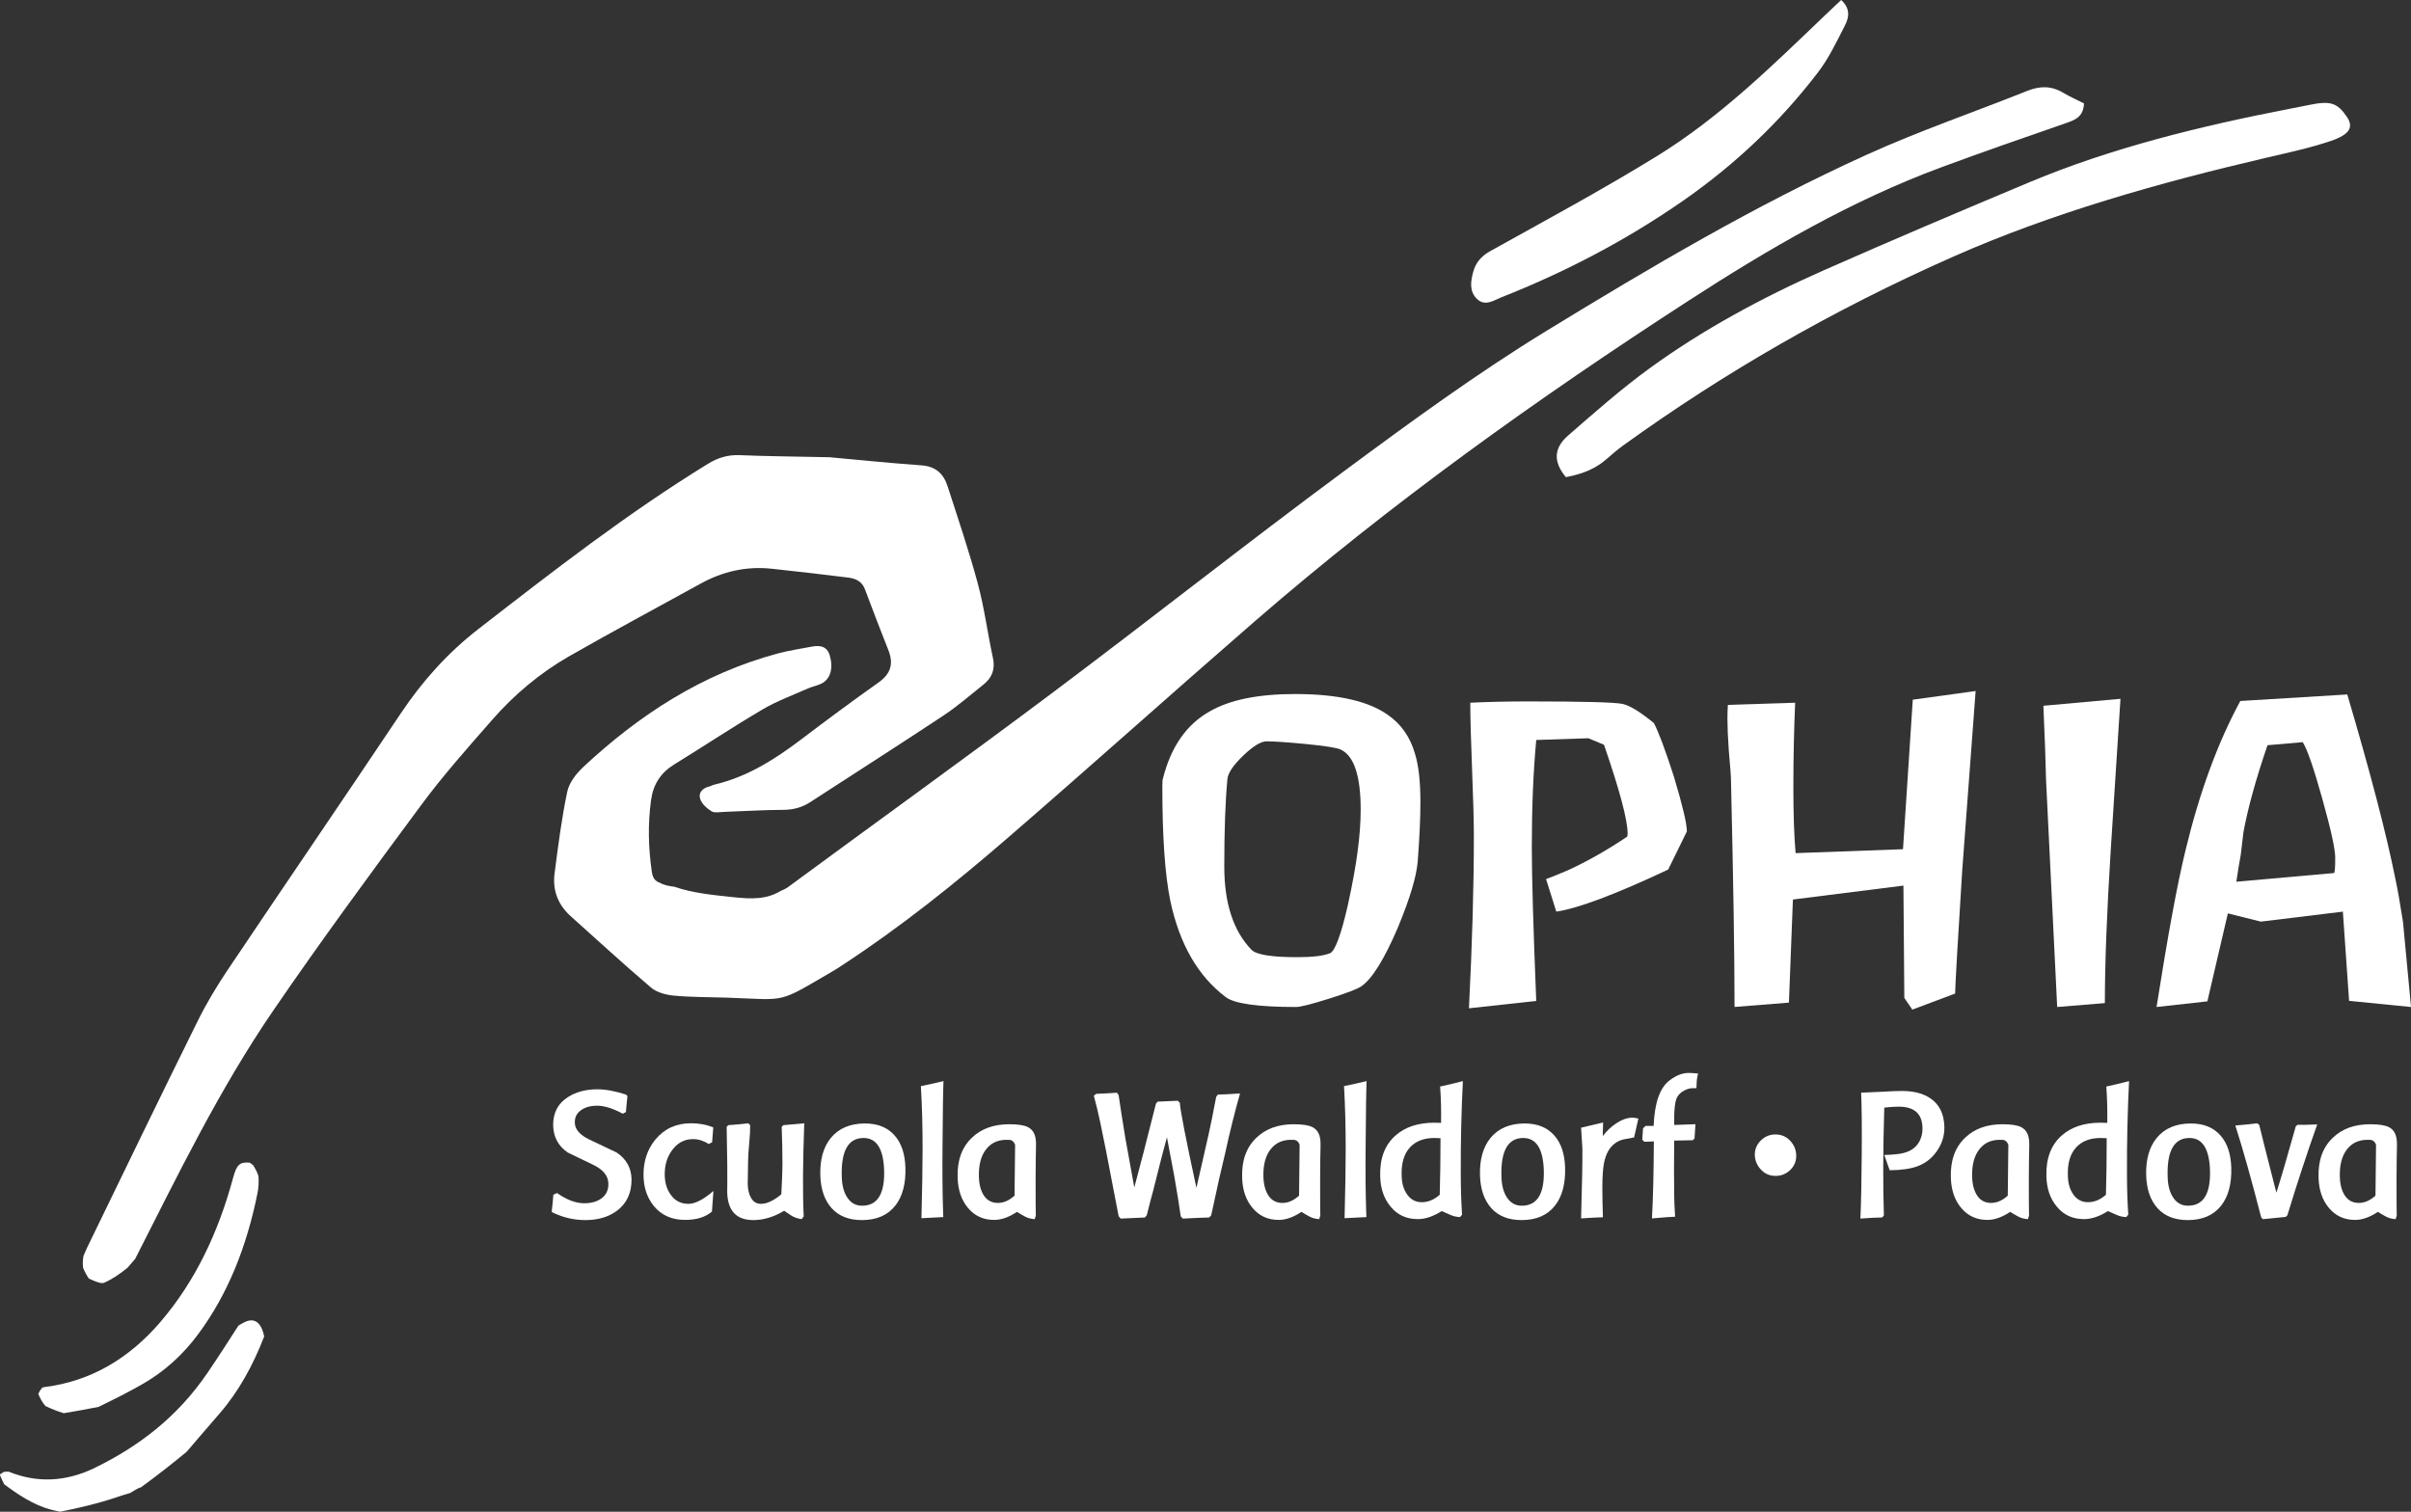 <?xml version="1.0" encoding="utf-8"?>
<!-- Generator: Adobe Illustrator 16.0.0, SVG Export Plug-In . SVG Version: 6.00 Build 0)  -->
<!DOCTYPE svg PUBLIC "-//W3C//DTD SVG 1.1//EN" "http://www.w3.org/Graphics/SVG/1.1/DTD/svg11.dtd">
<svg version="1.1" id="Layer_1" xmlns="http://www.w3.org/2000/svg" xmlns:xlink="http://www.w3.org/1999/xlink" x="0px" y="0px"
	 width="192.613px" height="120.786px" viewBox="0 0 192.613 120.786" enable-background="new 0 0 192.613 120.786"
	 xml:space="preserve">
<rect x="0" y="0" width="192.613" height="120.786" fill="#333333" stroke="none"/>
<path fill="#FFFFFF" d="M110.875,57.118c-1.567-1.109-4.034-1.666-7.405-1.666c-2.92,0-5.176,0.452-6.765,1.354
	c-1.898,1.041-3.168,2.855-3.811,5.446c-0.023,0.045-0.035,0.275-0.035,0.69c0,3.978,0.215,6.995,0.641,9.054
	c0.735,3.443,2.208,5.998,4.415,7.664c0.688,0.531,2.563,0.797,5.625,0.797c0.356,0,1.247-0.226,2.672-0.676
	c1.423-0.451,2.278-0.779,2.562-0.988c0.854-0.603,1.815-2.15,2.885-4.646c0.973-2.336,1.507-4.117,1.603-5.341
	c0.141-1.851,0.214-3.423,0.214-4.718c0-1.641-0.144-2.924-0.429-3.849C112.666,58.898,111.942,57.858,110.875,57.118
	 M108.454,68.06c-0.145,1.132-0.404,2.562-0.783,4.294c-0.547,2.379-1.021,3.648-1.424,3.811c-0.522,0.207-1.391,0.312-2.601,0.312
	c-2.064,0-3.287-0.197-3.666-0.591c-1.448-1.5-2.173-3.715-2.173-6.647c0-2.909,0.084-5.241,0.25-6.997
	c0.047-0.484,0.468-1.107,1.263-1.87c0.796-0.762,1.42-1.142,1.87-1.142c0.545,0,1.565,0.068,3.062,0.208
	c1.637,0.161,2.588,0.312,2.849,0.45c1.067,0.484,1.603,2.089,1.603,4.813C108.703,65.717,108.619,66.836,108.454,68.06"/>
<path fill="#FFFFFF" d="M132.128,57.773c-1.068-0.876-1.895-1.385-2.475-1.523c-0.582-0.139-3.104-0.208-7.564-0.208
	c-1.613,0-3.157,0.034-4.629,0.104c0,1.155,0.048,2.927,0.143,5.315c0.096,2.391,0.143,4.197,0.143,5.42
	c0,3.902-0.13,8.463-0.392,13.681l5.375-0.589c-0.235-5.816-0.354-9.928-0.354-12.328c0-3.141,0.118-5.979,0.354-8.521l4.167-0.139
	l1.246,0.52c1.258,3.647,1.887,6.015,1.887,7.1c0,0.093-0.013,0.173-0.034,0.242c-1.615,1.086-3.204,1.985-4.771,2.702
	c-0.761,0.322-1.331,0.555-1.71,0.691l0.818,2.598c1.731-0.254,4.711-1.373,8.937-3.36l1.495-3.046c0-0.623-0.345-2.077-1.031-4.364
	C133.041,59.921,132.507,58.49,132.128,57.773"/>
<path fill="#FFFFFF" d="M152.029,67.851l-8.579,0.313c-0.119-1.34-0.179-3.084-0.179-5.23c0-2.332,0.048-4.594,0.143-6.788
	l-5.375,0.173c-0.024,0.347-0.036,0.717-0.036,1.109c0,0.625,0.036,1.458,0.106,2.497c0.117,1.295,0.18,2.115,0.18,2.463
	c0.188,8.022,0.283,14.046,0.283,18.067l4.344-0.347l0.319-8.237l8.829-1.113l0.071,8.973l0.641,0.936l3.417-1.283
	c0.024-0.944,0.215-4.236,0.57-9.868l1.069-14.305l-5.021,0.693L152.029,67.851z"/>
<path fill="#FFFFFF" d="M163.457,62.32l0.89,18.138l3.809-0.312c0-3.146,0.154-7.19,0.464-12.138
	c0.261-4.047,0.522-8.104,0.783-12.174l-6.158,0.556C163.362,59.072,163.433,61.047,163.457,62.32"/>
<path fill="#FFFFFF" d="M191.972,73.642c-0.236-1.507-0.438-2.644-0.604-3.408c-0.713-3.569-1.994-8.487-3.846-14.747l-8.544,0.521
	c-1.805,3.329-3.264,7.305-4.379,11.93c-0.642,2.613-1.412,6.786-2.314,12.52l4.06-0.451l1.637-7.028l2.636,0.657l6.552-0.797
	l0.497,7.127l4.948,0.492L191.972,73.642z M186.455,69.756l-7.797,0.693c0.142-0.947,0.261-1.664,0.354-2.148
	c0.095-0.807,0.167-1.406,0.214-1.801c0.355-1.938,0.998-4.26,1.923-6.959l2.813-0.244c0.354,0.555,0.878,2.062,1.564,4.521
	c0.688,2.458,1.032,4.022,1.032,4.69C186.562,69.34,186.525,69.756,186.455,69.756"/>
<path fill="#FFFFFF" d="M155.109,13.359c3.272-1.212,6.57-2.354,9.867-3.498c0.756-0.262,1.468-0.489,1.512-1.598
	c-0.524-0.267-1.124-0.532-1.683-0.863c-0.938-0.557-1.852-0.537-2.854-0.137c-4.259,1.704-8.618,3.193-12.786,5.083
	c-8.896,4.032-17.29,8.993-25.585,14.069c-5.604,3.429-10.931,7.324-16.209,11.233c-7.85,5.808-15.502,11.867-23.314,17.721
	c-6.974,5.227-14.054,10.317-21.072,15.487c-0.197,0.146-0.402,0.244-0.61,0.326c-1.144,0.684-2.269,0.664-3.832,0.498
	c-1.606-0.174-3.178-0.317-4.674-0.829c-0.431-0.052-0.852-0.138-1.148-0.317c-0.36-0.115-0.573-0.363-0.646-0.865
	c-0.28-1.92-0.329-3.826-0.061-5.754c0.175-1.261,0.771-2.174,1.864-2.847c2.355-1.45,4.66-2.983,7.043-4.386
	c1.139-0.67,2.406-1.133,3.621-1.674c0.348-0.154,0.74-0.218,1.078-0.388c0.726-0.362,0.966-1.22,0.671-2.24
	c-0.226-0.777-0.81-0.837-1.48-0.708c-0.891,0.172-1.795,0.303-2.669,0.538c-6.029,1.619-11.065,4.892-15.539,9.066
	c-0.566,0.529-1.135,1.26-1.286,1.979c-0.454,2.158-0.733,4.353-1.014,6.541c-0.171,1.332,0.268,2.498,1.306,3.424
	c2.127,1.896,4.219,3.835,6.394,5.681c0.46,0.394,1.198,0.589,1.831,0.647c1.382,0.131,2.778,0.115,4.169,0.16
	c5.018,0.166,3.966,0.555,8.753-2.246c0.164-0.096,0.32-0.205,0.48-0.311c4.684-3.057,9.031-6.541,13.241-10.18
	c6.62-5.723,13.129-11.57,19.736-17.305c10.871-9.435,22.57-17.795,34.674-25.635C141.305,19.874,147.886,16.034,155.109,13.359"/>
<path fill="#FFFFFF" d="M55.976,46.629c1.766-0.975,3.652-1.403,5.671-1.188c2.045,0.217,4.088,0.455,6.129,0.709
	c0.587,0.074,1.091,0.305,1.323,0.929c0.609,1.63,1.234,3.255,1.875,4.874c0.42,1.063,0.203,1.87-0.771,2.563
	c-2.099,1.488-4.165,3.019-6.214,4.573c-2.1,1.593-4.298,2.984-6.922,3.603c-0.139,0.031-0.265,0.116-0.402,0.146
	c-0.562,0.133-0.896,0.522-0.72,1.021c0.138,0.383,0.534,0.74,0.906,0.965c0.247,0.146,0.654,0.055,0.99,0.045
	c1.582-0.056,3.163-0.158,4.746-0.164c0.803-0.004,1.498-0.195,2.158-0.625c3.555-2.312,7.133-4.594,10.667-6.936
	c1.107-0.735,2.112-1.621,3.155-2.449c0.694-0.549,0.95-1.233,0.758-2.125c-0.426-1.973-0.683-3.986-1.206-5.933
	c-0.708-2.628-1.585-5.213-2.424-7.807c-0.312-0.964-0.931-1.565-2.069-1.648c-2.726-0.197-5.443-0.476-7.37-0.65
	c-2.914-0.061-5.025-0.075-7.134-0.165c-0.956-0.042-1.756,0.194-2.565,0.691c-6.438,3.955-12.37,8.57-18.315,13.181
	c-2.486,1.93-4.5,4.183-6.226,6.762c-4.573,6.836-9.219,13.627-13.804,20.459c-0.893,1.328-1.725,2.713-2.432,4.144
	C12.813,87.603,9.9,93.627,6.977,99.647c-0.107,0.225-0.21,0.457-0.305,0.689c-0.062,0.326-0.075,0.65-0.029,0.971
	c0.125,0.309,0.282,0.59,0.458,0.852c0.309,0.146,0.622,0.273,0.948,0.355c0.078-0.006,0.157,0,0.238-0.01
	c0.684-0.299,1.305-0.727,1.9-1.213c0.208-0.234,0.414-0.473,0.614-0.713c3.427-6.742,6.732-13.562,11.025-19.832
	c3.817-5.576,7.827-11.031,11.855-16.468c1.742-2.353,3.704-4.552,5.637-6.763c1.759-2.01,3.808-3.736,6.139-5.074
	C48.931,50.451,52.468,48.565,55.976,46.629"/>
<path fill="#FFFFFF" d="M187.474,9.309c-0.758-1.105-1.319-1.275-3.014-0.92c-0.503,0.105-1.009,0.2-1.516,0.298
	c-7.224,1.401-14.272,3.135-20.766,5.853c-5.52,2.311-11.021,4.645-16.457,7.046c-5.069,2.239-9.757,4.812-13.853,7.781
	c-2.365,1.714-4.466,3.582-6.586,5.424c-1.247,1.084-1.128,2.2-0.185,3.333c1.44-0.268,2.439-0.735,3.229-1.429
	c0.438-0.384,0.884-0.768,1.378-1.124c7.905-5.704,16.665-10.798,26.434-15.107c7.764-3.425,16.229-5.836,24.916-7.861
	c1.735-0.404,3.508-0.784,5.146-1.34C187.779,10.729,188.034,10.127,187.474,9.309"/>
<path fill="#FFFFFF" d="M19.566,105.627c-0.173,0.082-0.347,0.182-0.517,0.287c-0.813,1.269-1.629,2.535-2.47,3.771
	c-2.451,3.604-5.567,5.904-8.959,7.572c-2.365,1.162-4.688,1.244-6.938,0.322c-0.123,0.012-0.245,0.016-0.367,0.021
	c-0.104,0.067-0.208,0.137-0.316,0.196c0.007,0.043,0.013,0.086,0.021,0.125c0.099,0.229,0.208,0.449,0.316,0.672
	c1.144,0.854,2.342,1.637,3.649,2.002c0.271,0.076,0.547,0.129,0.819,0.189c1.513-0.302,3.015-0.65,4.48-1.146
	c0.374-0.127,0.744-0.245,1.119-0.35c0.217-0.143,0.444-0.271,0.685-0.396c0.051-0.025,0.108-0.042,0.166-0.051
	c1.249-0.908,2.464-1.862,3.658-2.846c0.861-1.006,1.721-2.014,2.588-3.009c1.561-1.788,2.711-3.896,3.605-6.204
	C20.958,106.006,20.537,105.167,19.566,105.627"/>
<path fill="#FFFFFF" d="M5.09,112.913c0.93-0.158,1.86-0.313,2.781-0.504c1.221-0.596,2.438-1.197,3.621-1.884
	c1.649-0.961,3.113-2.271,4.329-3.912c2.431-3.272,3.904-7.094,4.748-11.269c0.094-0.465,0.115-0.926,0.079-1.381
	c-0.096-0.305-0.25-0.582-0.414-0.857c-0.09-0.077-0.187-0.145-0.284-0.21c-0.817-0.083-1.056,0.196-1.333,1.229
	c-1.169,4.332-3.004,8.219-5.771,11.463c-2.554,2.994-5.629,4.768-9.244,5.231c-0.076,0.011-0.135,0.024-0.203,0.037
	c-0.143,0.149-0.259,0.324-0.339,0.526c0.146,0.349,0.331,0.675,0.567,0.955C4.103,112.57,4.59,112.76,5.09,112.913"/>
<path fill="#FFFFFF" d="M119.954,23.751c5.139-2.029,9.993-4.574,14.514-7.718c4.135-2.874,7.743-6.292,10.778-10.262
	c0.873-1.141,1.498-2.473,2.154-3.757c0.315-0.618,0.444-1.329-0.31-2.014c-0.438,0.414-0.863,0.811-1.284,1.213
	c-4.224,4.047-8.408,8.164-13.436,11.261c-4.344,2.675-8.847,5.105-13.312,7.588c-0.743,0.413-1.17,0.937-1.372,1.687
	c-0.197,0.74-0.311,1.524,0.298,2.125C118.638,24.515,119.325,24,119.954,23.751"/>
<path fill="#FFFFFF" d="M46.756,97.483c-0.923,0-1.819-0.214-2.683-0.643c0.05-0.405,0.094-0.868,0.134-1.385l0.297-0.133
	c0.766,0.545,1.492,0.817,2.176,0.817c0.537,0,0.979-0.119,1.328-0.358c0.406-0.275,0.604-0.68,0.596-1.205
	c-0.009-0.607-0.394-1.1-1.147-1.476c-0.695-0.339-1.396-0.677-2.102-1.015c-0.755-0.518-1.143-1.242-1.164-2.176
	c-0.008-0.994,0.384-1.744,1.18-2.25c0.645-0.418,1.431-0.625,2.354-0.625c0.656,0,1.426,0.141,2.311,0.43l0.089,0.136
	c-0.05,0.418-0.089,0.835-0.119,1.252l-0.254,0.133c-0.784-0.426-1.471-0.642-2.058-0.642c-0.486,0-0.889,0.105-1.207,0.314
	c-0.387,0.238-0.576,0.586-0.566,1.043c0.01,0.535,0.402,0.988,1.177,1.354c0.716,0.349,1.438,0.692,2.163,1.03
	c0.774,0.516,1.172,1.226,1.192,2.131c0.009,1.093-0.378,1.933-1.162,2.52C48.624,97.234,47.78,97.483,46.756,97.483"/>
<path fill="#FFFFFF" d="M56.891,91.267l-0.268,0.135c-0.418-0.258-0.834-0.389-1.252-0.389c-0.695,0-1.256,0.299-1.684,0.896
	c-0.388,0.525-0.583,1.162-0.583,1.906c0,0.657,0.159,1.203,0.479,1.641c0.337,0.486,0.809,0.729,1.416,0.729
	c0.536,0,1.202-0.343,1.997-1.028c-0.061,0.774-0.1,1.322-0.119,1.641c-0.508,0.447-1.223,0.67-2.146,0.67
	c-1.063,0-1.897-0.373-2.504-1.117c-0.546-0.678-0.818-1.51-0.818-2.504c0-1.094,0.317-2.026,0.951-2.803
	c0.719-0.864,1.666-1.297,2.85-1.297c0.635,0,1.228,0.109,1.772,0.328C56.94,90.534,56.911,90.931,56.891,91.267"/>
<path fill="#FFFFFF" d="M64.208,97.184l-0.164,0.225c-0.277-0.041-0.532-0.121-0.759-0.244c-0.011-0.01-0.225-0.15-0.643-0.426
	c-0.825,0.496-1.644,0.744-2.458,0.744c-1.373,0-2.067-0.761-2.088-2.279c0.021-1.144,0.005-2.865-0.044-5.172l0.134-0.134
	c0.456-0.03,0.988-0.08,1.594-0.149l0.15,0.149c0.008,0.354-0.015,0.834-0.075,1.431c-0.06,0.655-0.089,1.113-0.089,1.371
	c-0.02,0.885-0.031,1.52-0.031,1.906c0.012,0.457,0.104,0.836,0.285,1.133c0.178,0.299,0.437,0.447,0.774,0.447
	c0.468,0,1.008-0.253,1.625-0.76c0.009-0.18,0.03-0.592,0.059-1.237c0.021-0.526,0.031-0.942,0.031-1.252
	c0-0.903-0.021-1.872-0.06-2.905l0.134-0.134c0.119-0.011,0.676-0.062,1.669-0.149C64.134,92.943,64.119,95.422,64.208,97.184"/>
<path fill="#FFFFFF" d="M68.859,97.483c-1.033,0-1.836-0.312-2.408-0.938c-0.57-0.627-0.876-1.496-0.916-2.609
	c-0.04-1.271,0.238-2.275,0.835-3.01c0.634-0.776,1.549-1.162,2.741-1.162c1.014,0,1.805,0.322,2.369,0.969
	c0.538,0.615,0.82,1.467,0.852,2.549c0.04,1.28-0.224,2.289-0.791,3.025C70.934,97.09,70.042,97.483,68.859,97.483 M68.992,90.924
	c-1.232,0-1.813,1.039-1.743,3.115c0.019,0.666,0.159,1.203,0.418,1.608c0.287,0.457,0.688,0.688,1.206,0.688
	c1.232,0,1.818-0.951,1.759-2.848C70.572,91.78,70.025,90.924,68.992,90.924"/>
<path fill="#FFFFFF" d="M75.297,91.625c-0.02,1.986-0.004,3.707,0.045,5.156l0.016,0.463c-0.428,0.02-1.009,0.049-1.744,0.088
	c0.06-2.385,0.091-4.23,0.091-5.543c0-1.838-0.045-3.508-0.136-5.008c0.537-0.109,1.139-0.244,1.806-0.402
	C75.342,87.075,75.317,88.825,75.297,91.625"/>
<path fill="#FFFFFF" d="M82.734,94.167c0,1.734,0.005,2.721,0.017,2.959l-0.09,0.283c-0.3-0.02-0.559-0.09-0.774-0.207
	c-0.22-0.117-0.432-0.242-0.641-0.375c-0.646,0.428-1.252,0.643-1.819,0.643c-0.874,0-1.579-0.328-2.116-0.983
	c-0.506-0.616-0.773-1.405-0.806-2.37c-0.05-1.381,0.333-2.453,1.146-3.22c0.746-0.716,1.739-1.071,2.981-1.071
	c0.705,0,1.207,0.078,1.505,0.238c0.396,0.209,0.605,0.605,0.626,1.193c0.009,0.07,0.003,0.488-0.015,1.254
	C82.739,93.347,82.734,93.898,82.734,94.167 M80.618,91.075c-0.785-0.05-1.392,0.19-1.818,0.725
	c-0.427,0.529-0.626,1.277-0.595,2.242c0.019,0.625,0.157,1.127,0.416,1.506c0.259,0.375,0.625,0.564,1.103,0.564
	c0.456,0,0.899-0.193,1.327-0.582c0.03-2.225,0.045-3.566,0.045-4.023c0-0.078-0.045-0.17-0.134-0.274
	C80.871,91.125,80.757,91.075,80.618,91.075"/>
<path fill="#FFFFFF" d="M97.876,92.148c-0.269,1.083-0.641,2.737-1.116,4.963l-0.163,0.164c-0.716,0.021-1.417,0.05-2.103,0.089
	l-0.165-0.179c-0.129-0.925-0.304-2.003-0.521-3.233c-0.357-1.889-0.552-2.916-0.582-3.086c-0.248,0.895-0.616,2.32-1.103,4.278
	c-0.119,0.417-0.287,1.067-0.506,1.95l-0.149,0.181c-0.378,0.011-1.025,0.04-1.938,0.089l-0.163-0.193
	c-0.229-1.172-0.566-2.926-1.014-5.262c-0.198-0.992-0.344-1.703-0.433-2.131c-0.169-0.804-0.348-1.551-0.536-2.234l0.194-0.149
	c0.576-0.021,1.127-0.05,1.654-0.09l0.134,0.194c0.108,0.765,0.287,1.906,0.536,3.428l0.716,3.949
	c0.407-1.49,0.982-3.721,1.729-6.692l0.134-0.164c0.279-0.011,0.814-0.035,1.609-0.071l0.164,0.161
	c0.041,0.627,0.482,2.894,1.327,6.798l0.969-4.248c0.15-0.656,0.352-1.664,0.611-3.025l0.134-0.18
	c0.467-0.01,1.059-0.039,1.771-0.09C98.652,88.814,98.255,90.409,97.876,92.148"/>
<path fill="#FFFFFF" d="M105.464,94.167c0,1.734,0.005,2.721,0.015,2.959l-0.089,0.283c-0.299-0.02-0.558-0.09-0.773-0.207
	c-0.221-0.117-0.435-0.242-0.644-0.375c-0.646,0.428-1.252,0.643-1.817,0.643c-0.876,0-1.579-0.328-2.114-0.983
	c-0.508-0.616-0.777-1.405-0.808-2.37c-0.05-1.381,0.333-2.453,1.147-3.22c0.746-0.716,1.739-1.071,2.98-1.071
	c0.705,0,1.206,0.078,1.507,0.238c0.396,0.209,0.604,0.605,0.626,1.193c0.008,0.07,0.003,0.488-0.017,1.254
	C105.469,93.347,105.464,93.898,105.464,94.167 M103.348,91.075c-0.786-0.05-1.392,0.19-1.819,0.725
	c-0.427,0.529-0.626,1.277-0.595,2.242c0.02,0.625,0.159,1.127,0.418,1.506c0.257,0.375,0.624,0.564,1.102,0.564
	c0.457,0,0.899-0.193,1.327-0.582c0.028-2.225,0.044-3.566,0.044-4.023c0-0.078-0.044-0.17-0.135-0.274
	C103.6,91.125,103.485,91.075,103.348,91.075"/>
<path fill="#FFFFFF" d="M109.1,91.625c-0.021,1.986-0.006,3.707,0.044,5.156l0.017,0.463c-0.428,0.02-1.01,0.049-1.743,0.088
	c0.06-2.385,0.089-4.23,0.089-5.543c0-1.838-0.045-3.508-0.134-5.008c0.536-0.109,1.138-0.244,1.804-0.402
	C109.144,87.075,109.119,88.825,109.1,91.625"/>
<path fill="#FFFFFF" d="M116.7,93.711c0,1.213,0.034,2.326,0.104,3.338l-0.164,0.195c-0.269-0.011-0.521-0.066-0.76-0.172
	c-0.236-0.104-0.473-0.207-0.7-0.307c-0.686,0.428-1.321,0.641-1.908,0.641c-0.914,0-1.645-0.337-2.188-1.011
	c-0.527-0.634-0.801-1.442-0.821-2.425c-0.039-1.408,0.368-2.488,1.223-3.244c0.774-0.684,1.809-1.023,3.101-1.023
	c0.169,0,0.349,0.004,0.538,0.014c0.019-0.982-0.006-1.953-0.075-2.905c0.477-0.101,1.083-0.243,1.817-0.433
	C116.745,88.834,116.69,91.279,116.7,93.711 M114.584,90.924c-0.844,0-1.497,0.257-1.959,0.768c-0.463,0.514-0.68,1.251-0.648,2.215
	c0.01,0.625,0.153,1.133,0.433,1.52c0.287,0.418,0.68,0.627,1.178,0.627c0.507,0,0.982-0.199,1.432-0.596
	c0.039-1.383,0.061-2.888,0.061-4.517C114.868,90.93,114.703,90.924,114.584,90.924"/>
<path fill="#FFFFFF" d="M121.561,97.483c-1.033,0-1.837-0.312-2.409-0.938c-0.569-0.627-0.876-1.496-0.916-2.609
	c-0.039-1.271,0.239-2.275,0.835-3.01c0.636-0.776,1.55-1.162,2.741-1.162c1.016,0,1.806,0.322,2.37,0.969
	c0.538,0.615,0.819,1.467,0.853,2.549c0.038,1.28-0.226,2.289-0.792,3.025C123.636,97.09,122.742,97.483,121.561,97.483
	 M121.693,90.924c-1.231,0-1.812,1.039-1.743,3.115c0.02,0.666,0.159,1.203,0.419,1.608c0.286,0.457,0.688,0.688,1.206,0.688
	c1.232,0,1.817-0.951,1.759-2.848C123.273,91.78,122.727,90.924,121.693,90.924"/>
<path fill="#FFFFFF" d="M130.546,90.879c-0.497,0.09-0.767,0.141-0.804,0.149c-0.278,0.06-0.527,0.173-0.746,0.343
	c-0.418,0.31-0.701,0.82-0.851,1.535c-0.089,0.467-0.134,1.129-0.134,1.982c0,0.734,0.015,1.525,0.045,2.369
	c-0.397,0.011-0.979,0.039-1.745,0.09c0.08-2.674,0.115-4.541,0.104-5.604c-0.011-0.168-0.042-0.716-0.104-1.642
	c0.35-0.087,0.937-0.228,1.76-0.416l-0.029,1.088c0.316-0.417,0.681-0.759,1.089-1.028c0.458-0.297,0.889-0.447,1.297-0.447
	c0.078,0,0.232,0.025,0.461,0.074C130.809,89.693,130.694,90.196,130.546,90.879"/>
<path fill="#FFFFFF" d="M135.554,86.35c0,0.089-0.01,0.285-0.029,0.595h-0.254c-0.229-0.01-0.469,0.054-0.724,0.188
	c-0.253,0.133-0.439,0.311-0.56,0.529c-0.179,0.317-0.259,1.057-0.236,2.221l1.698-0.061c-0.021,0.26-0.046,0.637-0.074,1.133
	l-0.136,0.147c-0.309,0-0.804,0.013-1.488,0.03c-0.021,1.689-0.021,3.154,0,4.396c0,0.328,0.022,0.891,0.073,1.686
	c-0.218,0-0.835,0.045-1.849,0.135c0.09-1.65,0.139-3.701,0.149-6.156c-0.278,0.021-0.532,0.031-0.761,0.031l-0.163-0.164
	c0.021-0.26,0.038-0.562,0.06-0.909l0.207-0.194h0.642c0.069-1.818,0.486-3.025,1.252-3.621c0.526-0.407,1.039-0.61,1.535-0.61
	c0.188,0,0.442,0.015,0.762,0.045C135.599,86.006,135.563,86.202,135.554,86.35"/>
<path fill="#FFFFFF" d="M141.843,93.952c-0.466,0-0.856-0.17-1.168-0.509c-0.313-0.336-0.476-0.729-0.485-1.176
	c0-0.447,0.161-0.83,0.485-1.147c0.321-0.318,0.711-0.479,1.168-0.479c0.468,0,0.857,0.169,1.17,0.5
	c0.313,0.333,0.476,0.723,0.485,1.171c0.009,0.456-0.147,0.845-0.472,1.161C142.705,93.792,142.311,93.952,141.843,93.952"/>
<path fill="#FFFFFF" d="M154.899,91.715c-0.407,0.703-0.975,1.191-1.698,1.461c-0.548,0.209-1.292,0.316-2.235,0.326l-0.433-1.221
	c0.725-0.021,1.246-0.074,1.564-0.164c0.575-0.148,0.988-0.453,1.237-0.91c0.178-0.326,0.262-0.689,0.252-1.088
	c-0.021-1.134-0.655-1.699-1.907-1.699c-0.309,0-0.69,0.025-1.146,0.076c-0.101,3.348-0.109,6.219-0.03,8.612l-0.134,0.164
	c-0.547,0.011-1.129,0.04-1.743,0.09c0.06-1.372,0.094-3.01,0.104-4.919c0.021-2.275,0.005-3.988-0.044-5.141
	c0.366-0.012,0.938-0.035,1.713-0.075c0.665-0.04,1.184-0.06,1.552-0.06c0.954,0,1.719,0.203,2.295,0.61
	c0.705,0.486,1.067,1.246,1.089,2.279C155.342,90.657,155.197,91.208,154.899,91.715"/>
<path fill="#FFFFFF" d="M162.082,94.167c0,1.734,0.005,2.721,0.017,2.959l-0.089,0.283c-0.3-0.02-0.559-0.09-0.774-0.207
	c-0.222-0.117-0.434-0.242-0.643-0.375c-0.646,0.428-1.252,0.643-1.819,0.643c-0.874,0-1.578-0.328-2.115-0.983
	c-0.507-0.616-0.774-1.405-0.806-2.37c-0.05-1.381,0.333-2.453,1.147-3.22c0.745-0.716,1.737-1.071,2.979-1.071
	c0.706,0,1.208,0.078,1.506,0.238c0.396,0.209,0.605,0.605,0.628,1.193c0.009,0.07,0.004,0.488-0.016,1.254
	C162.087,93.347,162.082,93.898,162.082,94.167 M159.966,91.075c-0.784-0.05-1.391,0.19-1.817,0.725
	c-0.427,0.529-0.626,1.277-0.595,2.242c0.019,0.625,0.158,1.127,0.416,1.506c0.259,0.375,0.626,0.564,1.103,0.564
	c0.457,0,0.898-0.193,1.326-0.582c0.03-2.225,0.045-3.566,0.045-4.023c0-0.078-0.045-0.17-0.134-0.274
	C160.22,91.125,160.105,91.075,159.966,91.075"/>
<path fill="#FFFFFF" d="M169.922,93.711c0,1.213,0.035,2.326,0.104,3.338l-0.164,0.195c-0.268-0.011-0.521-0.066-0.76-0.172
	c-0.235-0.104-0.473-0.207-0.7-0.307c-0.686,0.428-1.32,0.641-1.907,0.641c-0.914,0-1.646-0.337-2.189-1.011
	c-0.527-0.634-0.801-1.442-0.821-2.425c-0.039-1.408,0.368-2.488,1.224-3.244c0.773-0.684,1.808-1.023,3.1-1.023
	c0.169,0,0.35,0.004,0.538,0.014c0.019-0.982-0.006-1.953-0.075-2.905c0.478-0.101,1.083-0.243,1.817-0.433
	C169.967,88.834,169.912,91.279,169.922,93.711 M167.806,90.924c-0.844,0-1.497,0.257-1.959,0.768
	c-0.463,0.514-0.679,1.251-0.647,2.215c0.01,0.625,0.152,1.133,0.432,1.52c0.288,0.418,0.68,0.627,1.178,0.627
	c0.507,0,0.983-0.199,1.432-0.596c0.039-1.383,0.061-2.888,0.061-4.517C168.09,90.93,167.925,90.924,167.806,90.924"/>
<path fill="#FFFFFF" d="M174.782,97.483c-1.033,0-1.838-0.312-2.409-0.938c-0.57-0.627-0.876-1.496-0.916-2.609
	c-0.039-1.271,0.238-2.275,0.836-3.01c0.634-0.776,1.548-1.162,2.74-1.162c1.015,0,1.805,0.322,2.369,0.969
	c0.538,0.615,0.819,1.467,0.853,2.549c0.039,1.28-0.226,2.289-0.792,3.025C176.857,97.09,175.964,97.483,174.782,97.483
	 M174.915,90.924c-1.232,0-1.813,1.039-1.743,3.115c0.019,0.666,0.159,1.203,0.418,1.608c0.287,0.457,0.688,0.688,1.206,0.688
	c1.232,0,1.817-0.951,1.759-2.848C176.495,91.78,175.948,90.924,174.915,90.924"/>
<path fill="#FFFFFF" d="M182.739,97.094l-0.133,0.135c-0.18,0.012-0.791,0.07-1.835,0.18l-0.132-0.164
	c-0.775-3.018-1.462-5.455-2.059-7.318c0.625-0.049,1.201-0.108,1.729-0.178l0.178,0.119c0.13,0.565,0.588,2.375,1.371,5.426
	c0.368-1.152,0.886-2.922,1.552-5.307l0.148-0.119c0.417,0.01,0.938,0,1.564-0.029C184.31,92.127,183.515,94.545,182.739,97.094"/>
<path fill="#FFFFFF" d="M191.458,94.167c0,1.734,0.005,2.721,0.015,2.959l-0.088,0.283c-0.299-0.02-0.558-0.09-0.775-0.207
	c-0.22-0.117-0.433-0.242-0.642-0.375c-0.646,0.428-1.252,0.643-1.818,0.643c-0.875,0-1.579-0.328-2.115-0.983
	c-0.507-0.616-0.775-1.405-0.806-2.37c-0.05-1.381,0.333-2.453,1.147-3.22c0.745-0.716,1.738-1.071,2.979-1.071
	c0.706,0,1.207,0.078,1.507,0.238c0.396,0.209,0.604,0.605,0.625,1.193c0.01,0.07,0.005,0.488-0.016,1.254
	C191.463,93.347,191.458,93.898,191.458,94.167 M189.342,91.075c-0.785-0.05-1.391,0.19-1.818,0.725
	c-0.428,0.529-0.627,1.277-0.595,2.242c0.018,0.625,0.159,1.127,0.417,1.506c0.258,0.375,0.624,0.564,1.103,0.564
	c0.456,0,0.898-0.193,1.327-0.582c0.028-2.225,0.043-3.566,0.043-4.023c0-0.078-0.043-0.17-0.134-0.274
	C189.595,91.125,189.48,91.075,189.342,91.075"/>
</svg>
